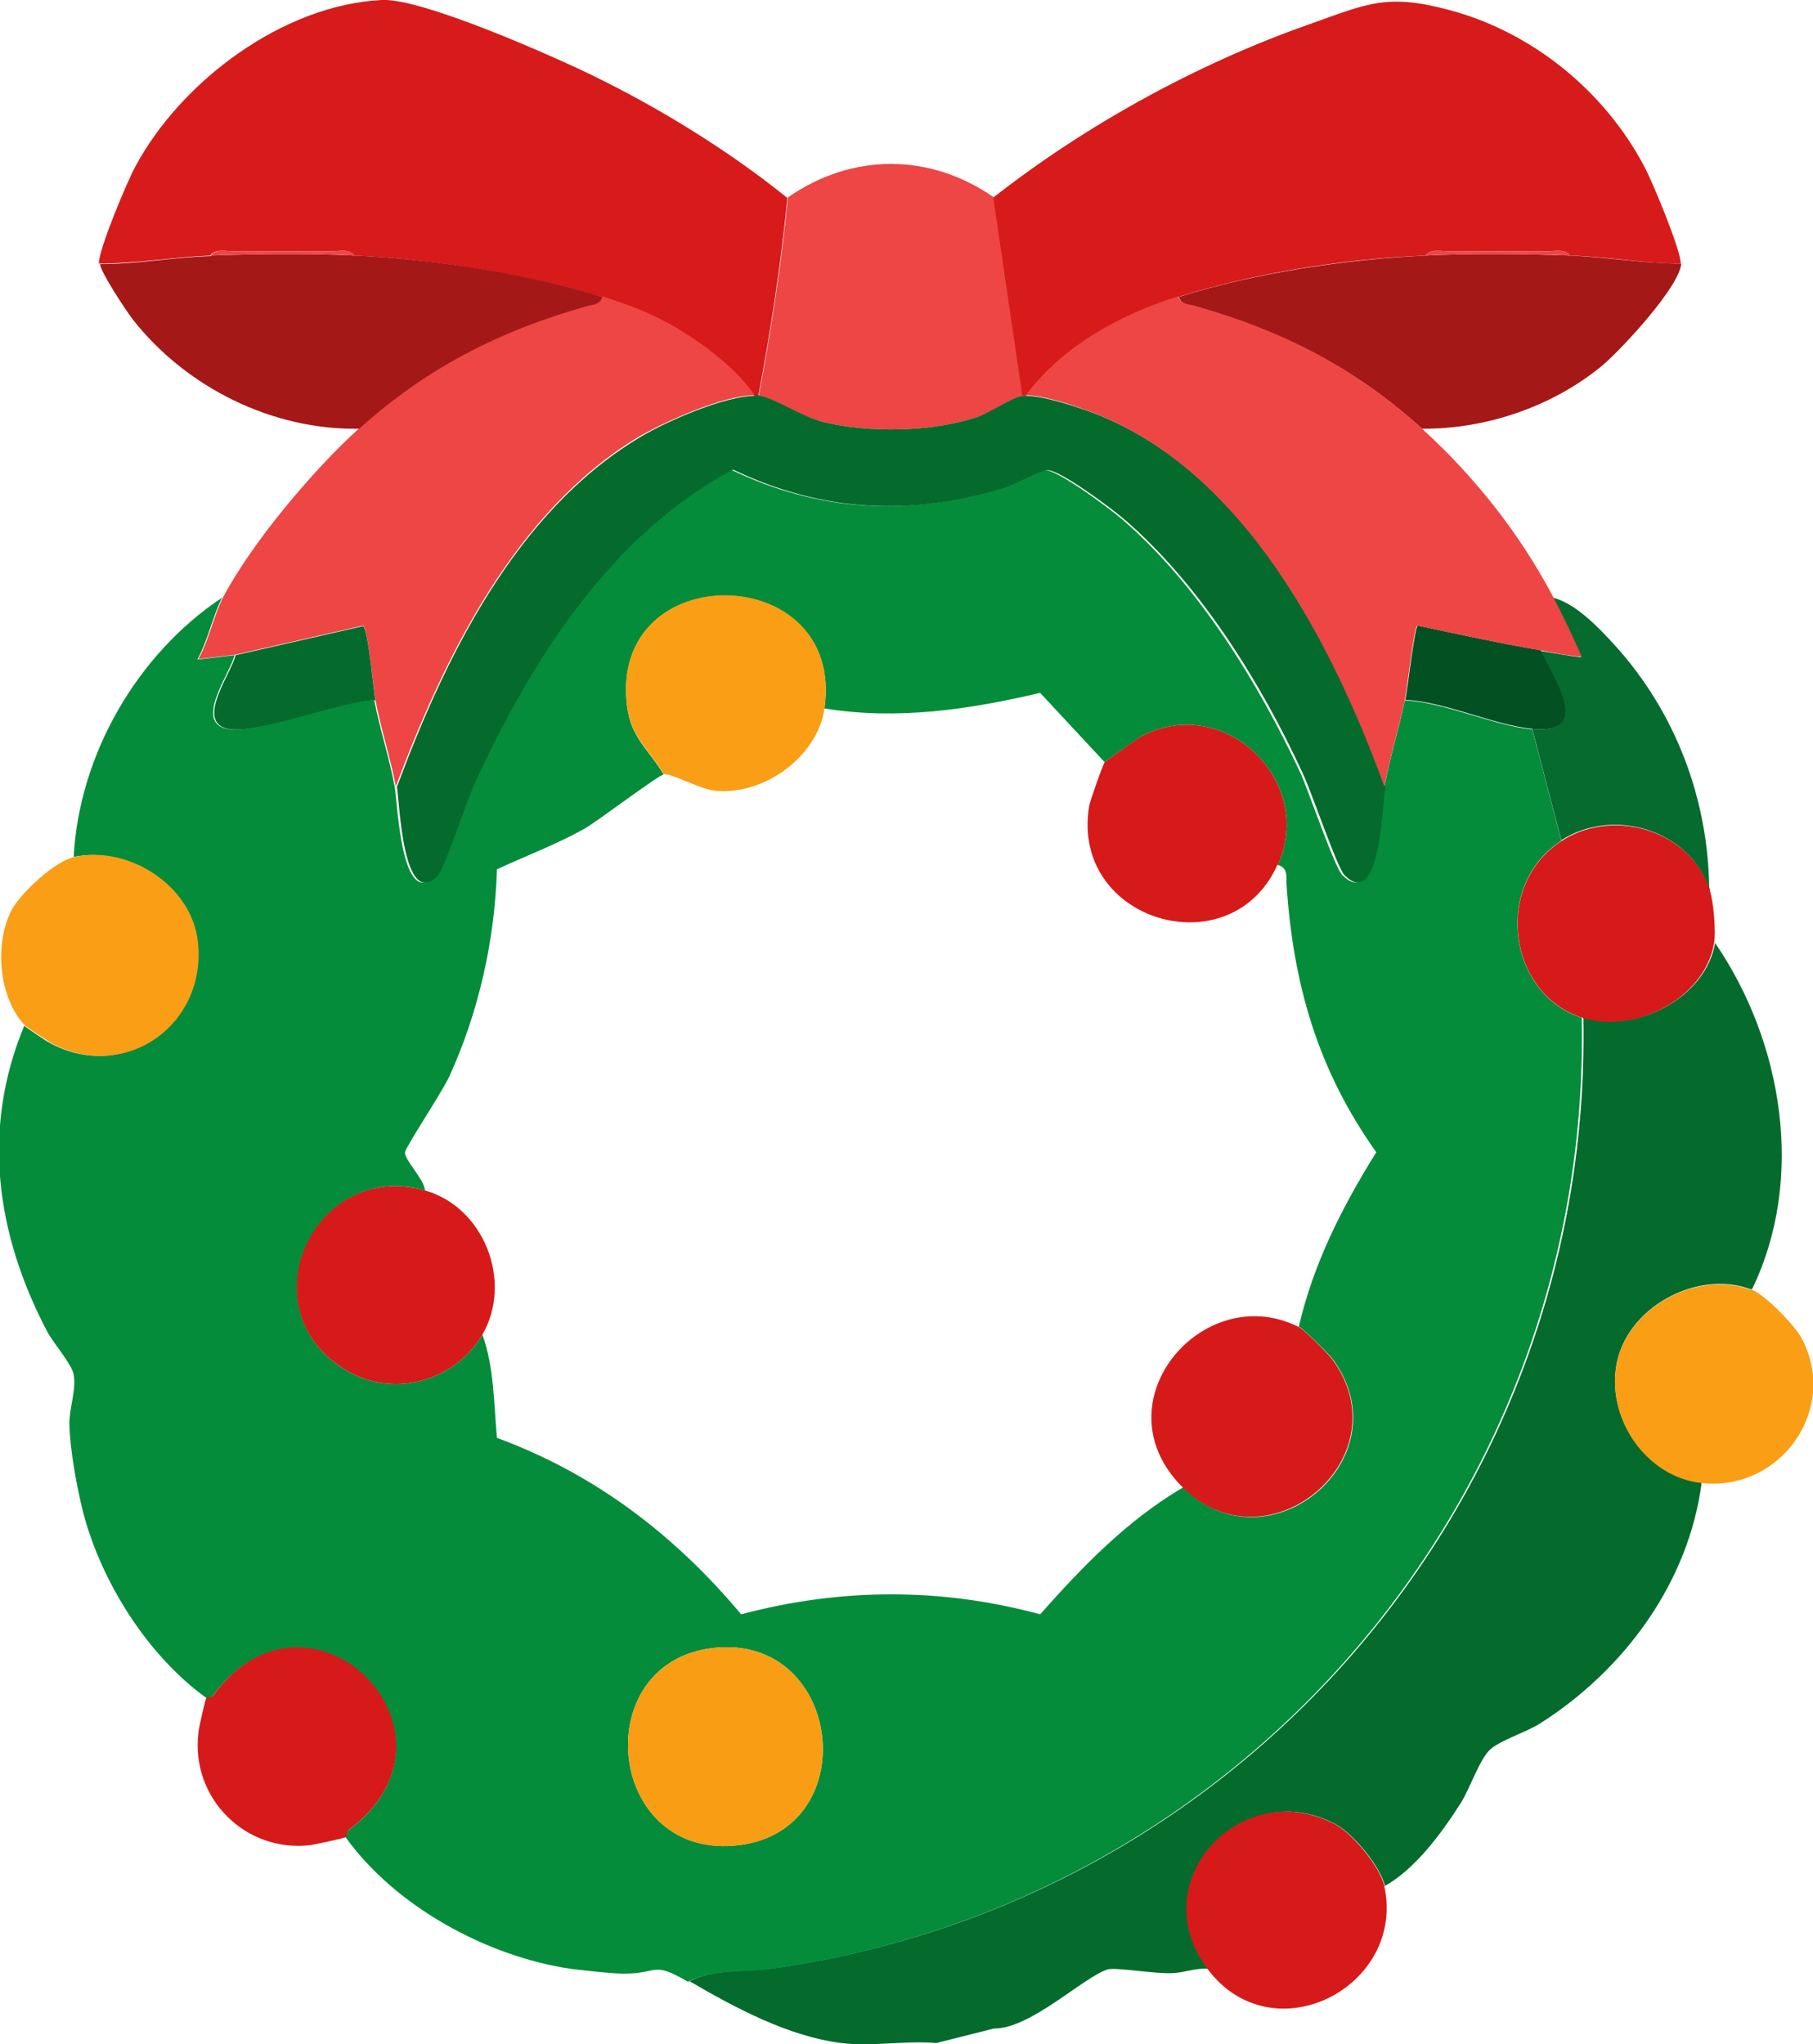 <?xml version="1.0" encoding="UTF-8"?><svg id="a" xmlns="http://www.w3.org/2000/svg" viewBox="0 0 33.71 38"><path d="M32.56,23.97c-1.02-.38-2.34.35-2.51,1.43-.16.99.57,2.05,1.59,2.16-.24,1.86-1.44,3.48-2.99,4.47-.26.17-.76.32-.95.5s-.37.72-.54.99c-.35.55-.84,1.22-1.41,1.54-.08-.36-.6-.99-.94-1.16-1.74-.9-3.51,1.15-2.35,2.7-.22-.02-.43.07-.65.08-.3.02-1.06-.11-1.21-.07-.44.13-1.44,1.11-2.12,1.1l-1.07.27c-.56-.05-1.22.07-1.76,0-.99-.12-1.99-.66-2.83-1.15.44-.23,1.05-.17,1.56-.24,8.77-1.24,15.24-8.8,15.06-17.68.97.31,2.27-.35,2.45-1.38,1.26,1.84,1.68,4.38.69,6.43Z" fill="#046b2d"/><path d="M25.74,14.63c.1-.54.27-1.08.38-1.61.76.04,1.65.47,2.37.54l.54,2.07c-1.27.82-.99,2.85.38,3.29.18,8.87-6.29,16.44-15.06,17.68-.51.07-1.12.01-1.56.24-.67-.39-.53-.15-1.19-.15-.24,0-.74-.06-.99-.09-1.56-.23-3.26-1.16-4.18-2.44,0,0-.01-.1.03-.12,2.46-1.81-.71-4.95-2.51-2.51-.03.04-.12.02-.12.03-1.08-.78-1.94-2.14-2.28-3.43-.12-.47-.25-1.18-.26-1.66,0-.31.13-.62.08-.92-.04-.2-.38-.58-.5-.81-.94-1.8-1.22-3.74-.42-5.67.02.02.43.3.48.32,1.37.74,2.9-.34,2.73-1.88-.11-1.03-1.28-1.79-2.29-1.58.1-1.9,1.18-3.77,2.76-4.82-.17.33-.27.81-.46,1.15l.69-.08c-.07.32-.73,1.2-.18,1.36.51.15,2.15-.53,2.78-.52.1.53.28,1.07.38,1.61.05.28.12,2.3.76,1.65.13-.13.54-1.39.68-1.7,1.04-2.29,2.52-4.64,4.81-5.85,1.67.8,3.32.87,5.07.33.22-.07.6-.29.76-.32.22-.03,1.22.72,1.44.91,1.41,1.21,2.54,3.05,3.32,4.72.15.33.64,1.77.78,1.9.68.67.71-1.34.76-1.64ZM12.34,14.4c-.09,0-1.23.87-1.48,1.01-.52.29-1.08.5-1.62.75-.04,1.32-.34,2.66-.89,3.86-.13.28-.8,1.29-.82,1.4-.02.13.37.52.37.71-2.07-.58-3.33,2.23-1.47,3.34.88.53,2.03.21,2.54-.66.22.62.21,1.27.27,1.92,1.82.67,3.3,1.8,4.54,3.28,1.85-.49,3.71-.5,5.56,0,.79-.89,1.62-1.75,2.66-2.36,1.58,1.58,4.11-.54,2.79-2.37-.08-.11-.55-.57-.64-.62.27-1.17.81-2.23,1.44-3.24-1.09-1.53-1.55-3.13-1.67-5,0-.14.02-.29-.16-.34.7-1.56-.99-3.19-2.52-2.4-.07.04-.67.46-.7.49l-1.2-1.29c-1.31.31-2.66.51-4.01.29.39-2.75-4.02-2.83-3.67-.04.07.59.41.81.68,1.27ZM13.16,30.65c-2.25.36-1.85,3.96.59,3.65,2.37-.3,1.9-4.04-.59-3.65Z" fill="#048c3b"/><path d="M14.64,3.68c-.12,1.23-.31,2.46-.54,3.68-.02,0-.05,0-.08,0-.31-.48-.96-.96-1.46-1.26-.46-.27-.86-.42-1.37-.58-1.41-.43-3.12-.7-4.6-.77-.08-.13-.29-.08-.42-.08-.61,0-1.23,0-1.84,0-.13,0-.34-.05-.42.08-.69.03-1.38.15-2.07.15-.02-.23.53-1.54.68-1.81C3.37,1.51,5.26.09,7.1,0c.73-.04,3.13,1.02,3.89,1.39,1.26.61,2.56,1.41,3.65,2.29Z" fill="#d71a1a"/><path d="M31.26,4.9c-.68,0-1.39-.13-2.07-.15-.08-.13-.29-.08-.42-.08-.61,0-1.23,0-1.84,0-.13,0-.34-.05-.42.08-1.5.06-3.17.32-4.6.77-1.08.34-2.15.92-2.83,1.84-.02,0-.05,0-.08,0l-.54-3.68c1.72-1.35,3.79-2.49,5.86-3.22,1.1-.39,1.46-.59,2.64-.27,1.53.41,2.87,1.5,3.61,2.9.15.27.69,1.58.68,1.81Z" fill="#d71a1a"/><path d="M14.03,7.35c-.56-.01-1.68.49-2.17.78-2.28,1.38-3.6,4.08-4.5,6.49-.1-.53-.28-1.08-.38-1.61-.04-.2-.13-1.31-.23-1.38l-2.37.54-.69.08c.19-.34.29-.82.46-1.15.54-1.02,1.67-2.36,2.53-3.14,1.24-1.12,2.59-1.81,4.2-2.27.12-.04.27-.02.32-.18.51.16.91.31,1.37.58.51.3,1.15.78,1.46,1.26Z" fill="#ed4645"/><path d="M18.47,3.68l.54,3.68c-.2.04-.59.32-.86.4-.84.27-1.97.29-2.82.09-.43-.1-.94-.44-1.22-.5.23-1.22.42-2.44.54-3.68,1.19-.83,2.64-.83,3.83,0Z" fill="#ee4545"/><path d="M26.51,4.75c.85-.04,1.83-.03,2.68,0,.68.03,1.39.15,2.07.15-.03.43-1.1,1.58-1.45,1.88-.92.77-2.17,1.2-3.37,1.19-1.25-1.13-2.58-1.81-4.2-2.27-.12-.04-.27-.02-.32-.18,1.43-.45,3.1-.7,4.6-.77Z" fill="#a51818"/><path d="M3.92,4.75c.85-.03,1.84-.04,2.68,0,1.47.07,3.19.33,4.6.77-.05.16-.2.14-.32.18-1.61.46-2.96,1.15-4.2,2.27-1.62.03-3.22-.77-4.21-2.03-.13-.17-.6-.88-.61-1.03.69,0,1.38-.13,2.07-.15Z" fill="#a51818"/><path d="M.47,19.07c-.49-.51-.58-1.51-.26-2.14.17-.33.82-.93,1.18-1,1.01-.22,2.18.54,2.29,1.58.17,1.54-1.35,2.62-2.73,1.88-.05-.03-.46-.3-.48-.32Z" fill="#fa9e16"/><path d="M32.56,23.97c.25.09.82.67.95.93.68,1.32-.42,2.83-1.87,2.67-1.02-.11-1.75-1.17-1.59-2.16.17-1.09,1.49-1.81,2.51-1.43Z" fill="#fa9e16"/><path d="M3.84,31.55s.1.01.12-.03c1.8-2.45,4.96.7,2.51,2.51-.04.03-.02.12-.03.12-.03.02-.59.14-.66.15-1.22.15-2.24-.88-2.09-2.09,0-.07.13-.63.15-.66Z" fill="#d61a1a"/><path d="M31.79,16.54c.07.23.12.77.08,1-.18,1.03-1.48,1.69-2.45,1.38-1.38-.44-1.66-2.47-.38-3.29.98-.63,2.4-.18,2.76.92Z" fill="#d51a19"/><path d="M25.74,35.07c.4,1.87-2.08,3.15-3.29,1.53s.61-3.59,2.35-2.7c.34.17.86.8.94,1.16Z" fill="#d61a1a"/><path d="M31.79,16.54c-.36-1.1-1.78-1.55-2.76-.92l-.54-2.07c1.13.11.41-.93.15-1.45.25.04.51.09.76.12-.17-.38-.34-.75-.53-1.11.42.1.86.56,1.15.88,1.13,1.24,1.75,2.87,1.76,4.56Z" fill="#066b2e"/><path d="M14.03,7.35s.05,0,.08,0c.29.05.8.4,1.22.5.85.2,1.98.18,2.82-.09.27-.09.66-.37.86-.4.02,0,.05,0,.08,0,.32,0,.93.2,1.25.32,2.81,1.08,4.44,4.29,5.42,6.95-.06.3-.09,2.31-.76,1.64-.14-.14-.62-1.57-.78-1.9-.77-1.67-1.91-3.51-3.32-4.72-.22-.19-1.22-.94-1.44-.91-.16.02-.55.25-.76.32-1.75.54-3.4.47-5.07-.33-2.28,1.21-3.76,3.56-4.81,5.85-.14.3-.55,1.56-.68,1.7-.65.65-.71-1.37-.76-1.65.9-2.42,2.21-5.11,4.5-6.49.49-.3,1.61-.79,2.17-.78Z" fill="#046b2d"/><path d="M15.33,13.17c-.13.9-1.13,1.62-2.03,1.53-.29-.03-.8-.32-.96-.31-.27-.46-.61-.68-.68-1.27-.35-2.78,4.06-2.71,3.67.04Z" fill="#fa9e16"/><path d="M23.75,16.08c-.86,1.92-3.85,1.06-3.5-1.09.01-.08.26-.79.29-.82s.62-.45.7-.49c1.53-.79,3.22.84,2.52,2.4Z" fill="#d61a1a"/><path d="M24.14,24.66c.1.05.56.51.64.62,1.32,1.82-1.21,3.94-2.79,2.37s.37-3.86,2.14-2.99Z" fill="#d61a1a"/><path d="M13.16,30.65c2.49-.39,2.96,3.35.59,3.65-2.44.31-2.84-3.29-.59-3.65Z" fill="#f99d15"/><path d="M7.9,22.13c1.1.31,1.64,1.69,1.07,2.68-.51.87-1.66,1.19-2.54.66-1.87-1.12-.61-3.92,1.47-3.34Z" fill="#d61a1a"/><path d="M4.38,12.18l2.37-.54c.1.07.19,1.18.23,1.38-.63,0-2.27.67-2.78.52-.55-.16.11-1.04.18-1.36Z" fill="#046b2d"/><path d="M28.65,12.1c.26.53.97,1.56-.15,1.45-.73-.07-1.61-.5-2.37-.54.04-.19.17-1.33.23-1.38.76.16,1.53.33,2.3.46Z" fill="#035022"/><path d="M6.6,4.75c-.85-.04-1.83-.03-2.68,0,.08-.13.29-.08.42-.08.61,0,1.23,0,1.84,0,.13,0,.34-.05.42.08Z" fill="#ed4645"/><path d="M29.19,4.75c-.85-.03-1.83-.04-2.68,0,.08-.13.29-.08.42-.08.61,0,1.23,0,1.84,0,.13,0,.34-.05.42.08Z" fill="#ed4645"/><path d="M21.91,5.51c.05.16.2.14.32.18,1.62.46,2.95,1.14,4.2,2.27.98.89,1.83,1.96,2.45,3.14.19.36.37.74.53,1.11-.25-.02-.51-.07-.76-.12-.77-.13-1.53-.3-2.3-.46-.06.05-.19,1.19-.23,1.38-.11.53-.28,1.07-.38,1.61-.97-2.66-2.61-5.87-5.42-6.95-.31-.12-.93-.33-1.25-.32.69-.92,1.75-1.5,2.83-1.84Z" fill="#ed4645"/></svg>